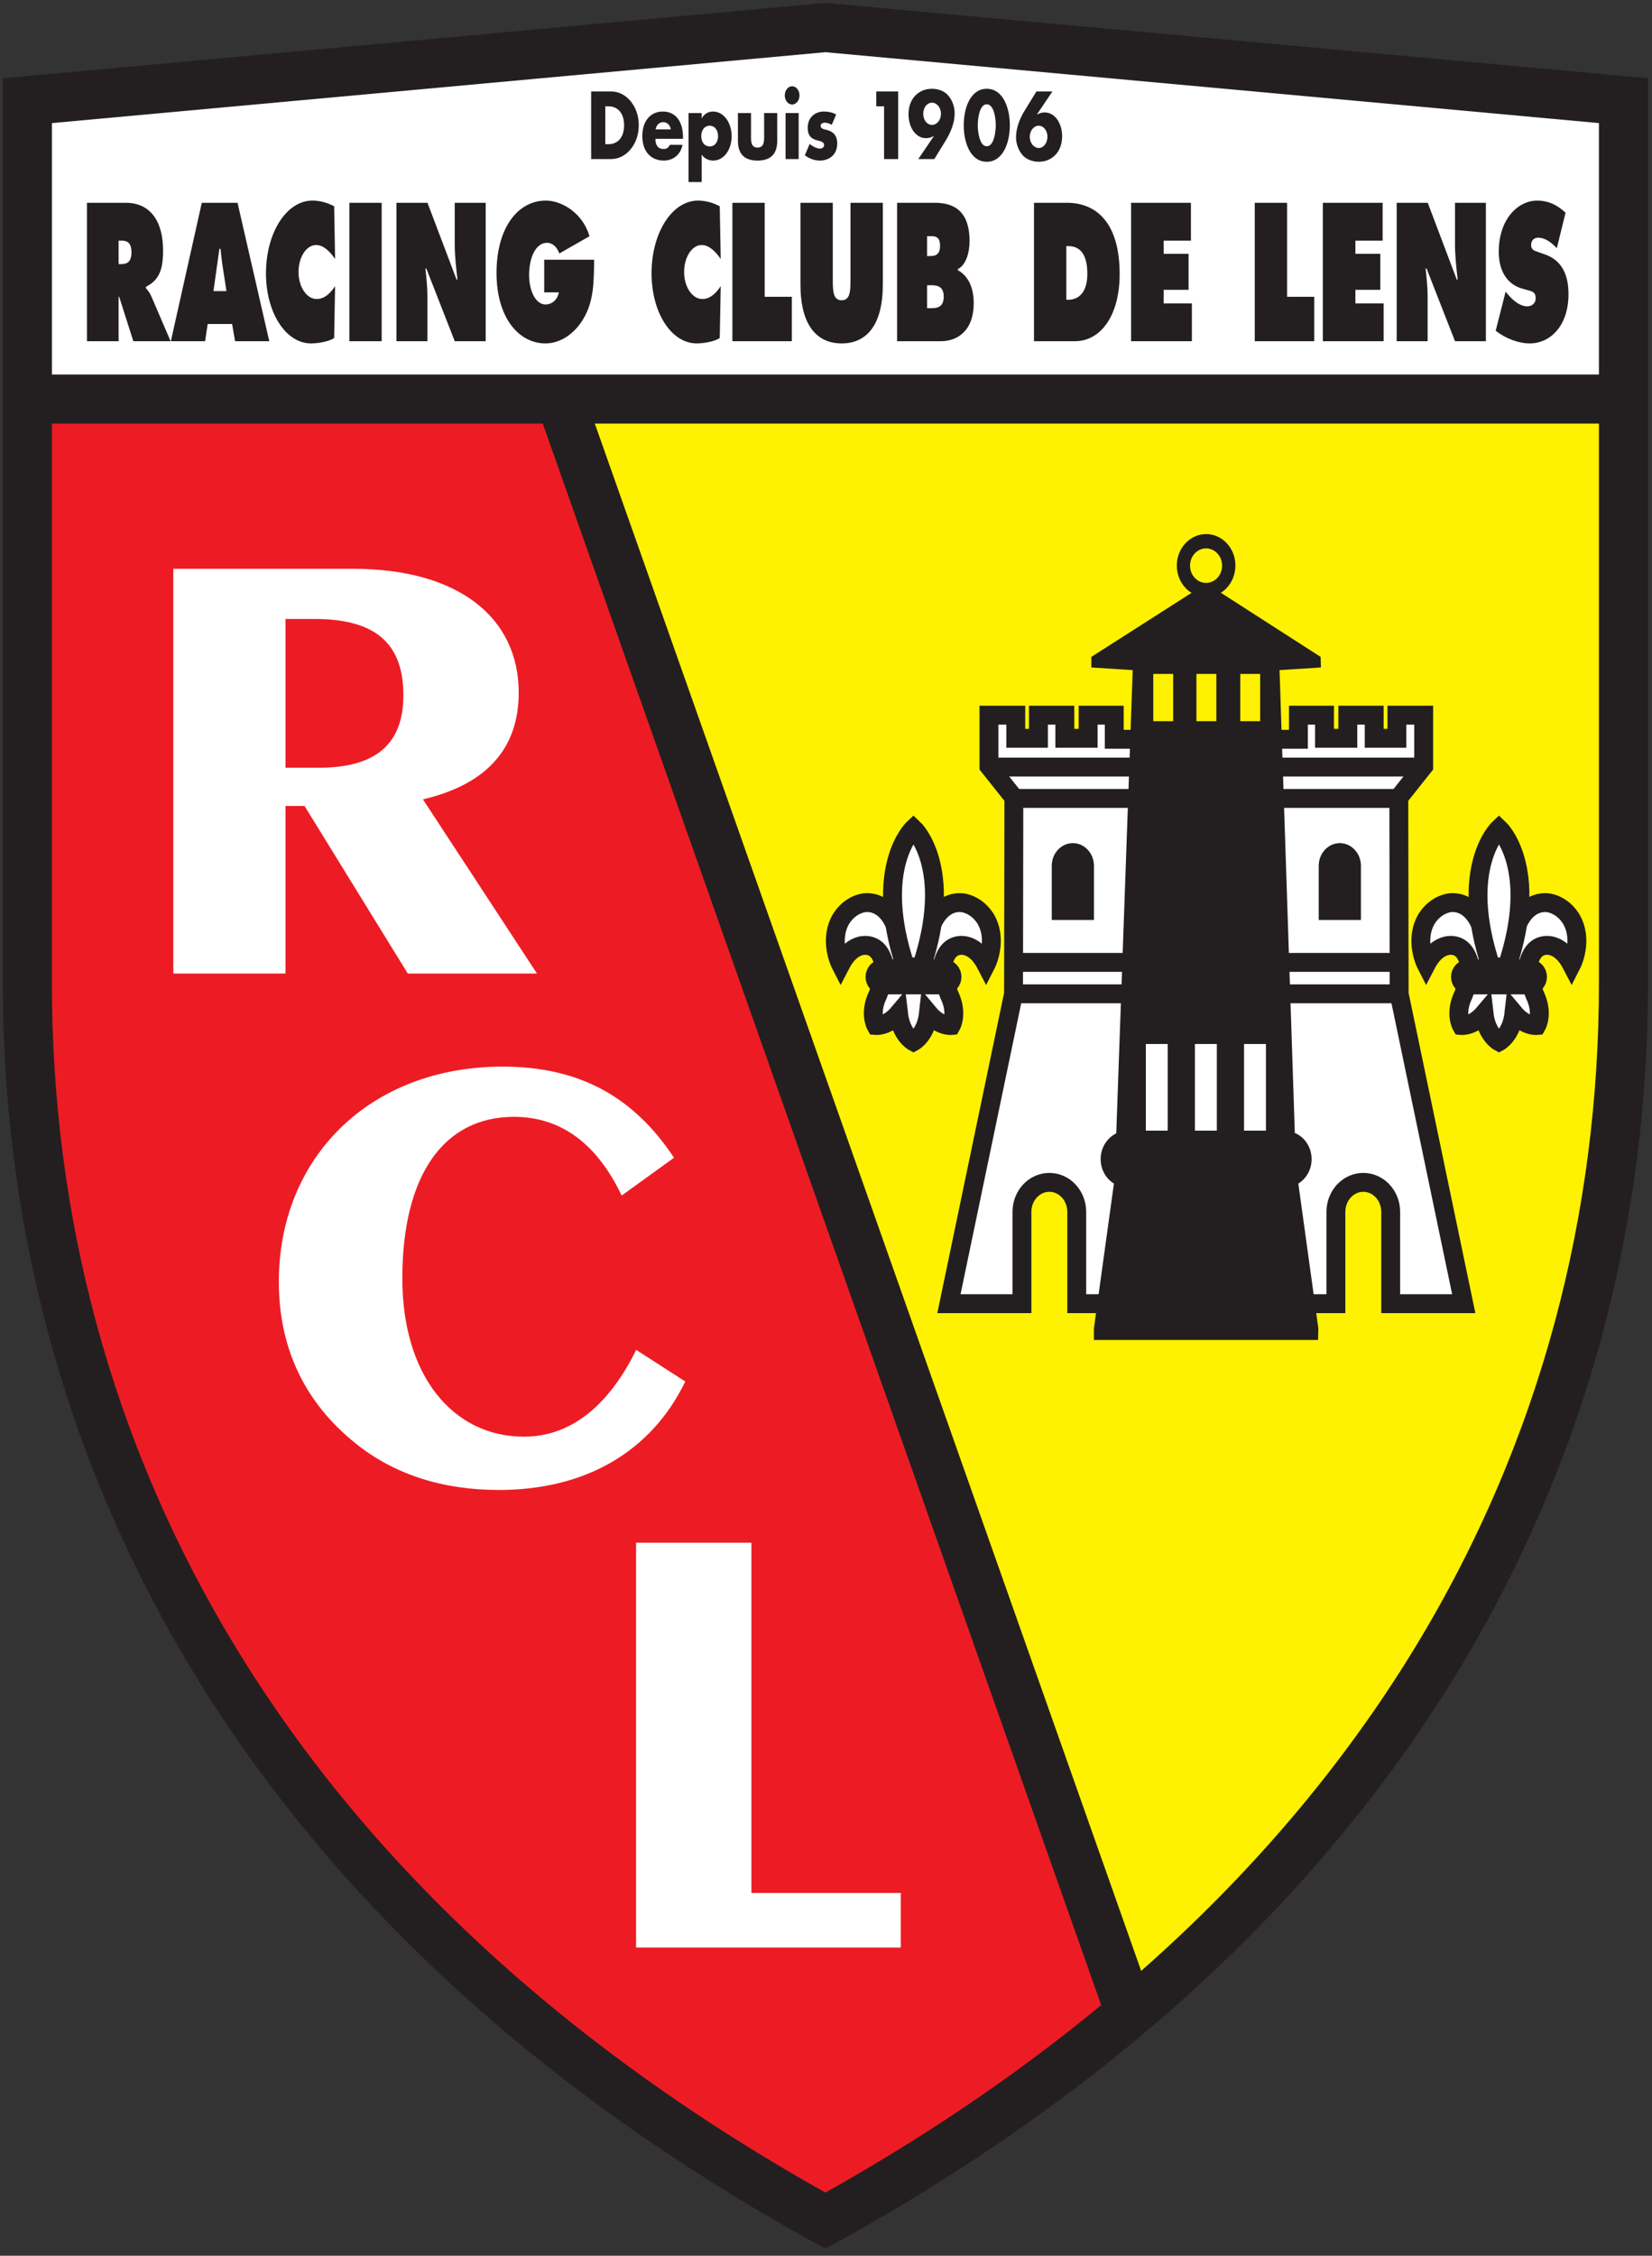 <svg width="181" height="247" viewBox="0 0 181 247" fill="none" xmlns="http://www.w3.org/2000/svg">
<rect x="0" y="0" width="181" height="247" fill="#333333" stroke="none"/>
<path d="M90.437 3L3 11.008V43.695H177.842L177.874 11.008L90.437 3Z" fill="white"/>
<path d="M123.807 220.418C161.71 188.456 177.874 148.269 177.874 107.711V43.696H61.369L123.807 220.418Z" fill="#FFF200"/>
<path d="M61.369 43.697H3V107.713C3 158.628 28.472 208.947 90.437 243.161C103.042 236.203 114.133 228.579 123.807 220.419L61.369 43.697Z" fill="#ED1C24"/>
<path d="M123.807 220.419L61.37 43.697M3 43.697H177.842M90.437 3.015L3 11.024V107.713C3 158.628 28.472 208.947 90.437 243.161C152.402 208.947 177.874 158.628 177.874 107.713V11.024L90.437 3.015Z" stroke="#231F20" stroke-width="5.379"/>
<path d="M12.995 26.348H13.265C13.871 26.348 14.402 26.49 14.402 27.655C14.402 28.779 13.82 28.921 13.238 28.921H12.995V26.348ZM9.527 37.361H12.995V32.499H13.059L14.609 37.361H18.691L16.577 32.44C16.38 31.994 16.159 31.756 15.98 31.536V31.412C17.297 30.729 17.866 29.765 17.866 27.472C17.866 23.655 16.008 22.206 13.811 22.206H9.526L9.527 37.361ZM23.389 31.875L24.036 27.251H24.164C24.229 27.894 24.293 28.559 24.398 29.201L24.811 31.875H23.389ZM22.756 35.476H25.43L25.756 37.361H29.503L26.026 22.206H22.109L18.719 37.361H22.471L22.756 35.476ZM36.714 28.357C36.145 27.531 35.434 26.829 34.636 26.829C33.576 26.829 32.709 28.137 32.709 29.783C32.709 31.453 33.627 32.742 34.686 32.742C35.503 32.742 36.145 32.196 36.714 31.334L36.613 37.004C36.044 37.425 34.727 37.605 34.09 37.605C31.31 37.605 29.141 34.247 29.141 29.926C29.141 25.504 31.379 21.963 34.232 21.963C35.035 21.963 35.861 22.187 36.613 22.586L36.714 28.357ZM38.278 22.206H41.819V37.361H38.278V22.206ZM43.438 22.206H46.837L50.021 30.609H50.121C49.979 29.343 49.823 28.036 49.823 26.747V22.206H53.213V37.361H49.823L46.709 29.403H46.608C46.722 30.449 46.828 31.435 46.828 32.44V37.361H43.438V22.206ZM65.094 28.44C65.066 30.912 65.066 32.981 63.915 34.912C62.882 36.659 61.291 37.605 59.777 37.605C56.805 37.605 54.401 34.751 54.401 29.884C54.401 24.94 56.741 21.963 59.804 21.963C61.502 21.963 63.827 23.27 64.589 25.866L61.282 27.756C61.006 26.99 60.502 26.587 59.933 26.587C58.667 26.587 57.97 28.275 57.97 30.105C57.97 31.774 58.639 33.343 59.791 33.343C60.35 33.343 61.062 32.94 61.227 32.017H59.626V28.44H65.094ZM78.965 28.357C78.395 27.531 77.684 26.829 76.882 26.829C75.822 26.829 74.956 28.137 74.956 29.783C74.956 31.453 75.873 32.742 76.937 32.742C77.749 32.742 78.395 32.196 78.965 31.334L78.859 37.004C78.29 37.425 76.974 37.605 76.341 37.605C73.561 37.605 71.387 34.247 71.387 29.926C71.387 25.504 73.625 21.963 76.483 21.963C77.281 21.963 78.111 22.187 78.859 22.586L78.965 28.357ZM80.244 22.206H83.785V32.499H86.758V37.361H80.244V22.206ZM96.725 22.206V31.173C96.725 35.595 94.945 37.605 92.216 37.605C89.487 37.605 87.703 35.595 87.703 31.173V22.206H91.244V30.651C91.244 31.834 91.272 32.88 92.216 32.88C93.156 32.88 93.184 31.834 93.184 30.651V22.206H96.725ZM101.573 28.036V25.866H101.821C102.335 25.866 102.996 25.784 102.996 26.912C102.996 27.953 102.413 28.036 101.899 28.036H101.573ZM98.289 37.361H103.115C104.821 37.361 106.684 36.297 106.684 33.182C106.684 31.371 106.009 30.169 104.95 29.586V29.462C105.803 29.04 106.229 27.734 106.229 26.407C106.229 22.913 104.303 22.206 102.413 22.206H98.289V37.361ZM101.574 31.233H101.922C102.491 31.233 103.399 31.215 103.399 32.476C103.399 33.724 102.56 33.747 101.977 33.747H101.573L101.574 31.233ZM116.83 26.949H117.05C118.344 26.949 119.133 27.857 119.133 29.985C119.133 31.976 118.225 32.82 117.05 32.82H116.831L116.83 26.949ZM113.289 37.361H117.775C120.633 37.361 122.674 34.508 122.674 30.009C122.674 24.44 120.165 22.206 116.894 22.206H113.289V37.361ZM123.926 22.206H130.482V26.348H127.495V27.793H130.224V31.733H127.495V33.224H130.587V37.361H123.926V22.206ZM137.476 22.206H141.017V32.499H143.99V37.361H137.477V22.206M144.935 22.206H151.49V26.348H148.504V27.793H151.232V31.733H148.504V33.224H151.595V37.361H144.935V22.206ZM153.026 22.206H156.43L159.608 30.609H159.709C159.567 29.343 159.416 28.036 159.416 26.747V22.206H162.801V37.361H159.416L156.301 29.403H156.196C156.31 30.449 156.416 31.435 156.416 32.44V37.361H153.026V22.206ZM164.962 31.935L165.14 32.155C165.773 32.921 166.54 33.545 167.351 33.545C167.7 33.545 168.255 33.325 168.255 32.642C168.255 31.958 167.792 31.894 167.471 31.797L166.76 31.595C165.374 31.215 164.209 29.944 164.209 27.572C164.209 23.977 166.319 21.963 168.438 21.963C169.549 21.963 170.571 22.385 171.53 23.293L170.571 27.174C169.961 26.527 169.278 26.027 168.516 26.027C168.204 26.027 167.755 26.206 167.755 26.829C167.755 27.394 168.191 27.472 168.461 27.572L169.264 27.857C170.764 28.375 171.851 29.623 171.851 32.196C171.851 35.815 169.732 37.605 167.622 37.605C166.398 37.605 164.975 37.081 163.874 36.219L164.962 31.935ZM66.319 11.643H66.681C67.676 11.643 68.378 12.39 68.378 13.716C68.378 15.161 67.589 15.789 66.667 15.789H66.319V11.643ZM64.768 17.418H66.965C68.612 17.418 69.988 15.798 69.988 13.716C69.988 11.633 68.621 10.014 66.965 10.014H64.768V17.418ZM71.832 14.166C71.919 13.647 72.268 13.372 72.685 13.372C73.071 13.372 73.428 13.689 73.497 14.166H71.832ZM74.832 15.014C74.832 13.294 74.02 12.212 72.617 12.212C71.295 12.212 70.374 13.226 70.374 14.905C70.374 16.643 71.378 17.583 72.718 17.583C73.644 17.583 74.548 17.046 74.777 15.859H73.396C73.24 16.189 73.016 16.317 72.708 16.317C72.117 16.317 71.809 15.927 71.809 15.198H74.832L74.832 15.014ZM77.753 13.767C78.336 13.767 78.675 14.285 78.675 14.905C78.675 15.542 78.336 16.033 77.753 16.033C77.171 16.033 76.832 15.542 76.832 14.905C76.832 14.285 77.171 13.767 77.753 13.767ZM76.877 12.381H75.442V19.932H76.877V16.936C77.185 17.377 77.666 17.583 78.134 17.583C79.331 17.583 80.162 16.367 80.162 14.913C80.162 13.469 79.322 12.212 78.116 12.212C77.864 12.21 77.616 12.278 77.399 12.408C77.183 12.539 77.007 12.726 76.891 12.95H76.877L76.877 12.381ZM82.285 12.381V15.074C82.285 15.707 82.409 16.161 83.001 16.161C83.593 16.161 83.721 15.707 83.721 15.074V12.381H85.157V15.414C85.157 17.074 84.216 17.583 83.001 17.583C81.786 17.583 80.85 17.074 80.85 15.413V12.381H82.285ZM86.069 12.381H87.505V17.418H86.069V12.381ZM87.597 10.446C87.597 10.996 87.23 11.445 86.79 11.445C86.349 11.445 85.983 10.996 85.983 10.446C85.983 9.895 86.349 9.446 86.79 9.446C87.23 9.446 87.597 9.895 87.597 10.446ZM91.129 13.675C90.909 13.528 90.602 13.432 90.358 13.432C90.193 13.432 89.909 13.519 89.909 13.776C89.909 14.12 90.358 14.166 90.556 14.216C91.225 14.386 91.73 14.776 91.73 15.707C91.73 17.033 90.758 17.583 89.822 17.583C89.244 17.583 88.675 17.377 88.184 17.005L88.707 15.758C89.001 16.015 89.491 16.272 89.845 16.272C90.028 16.272 90.294 16.161 90.294 15.886C90.294 15.491 89.845 15.473 89.395 15.326C88.946 15.18 88.496 14.905 88.496 14.001C88.496 12.763 89.395 12.212 90.276 12.212C90.739 12.212 91.193 12.303 91.611 12.537L91.129 13.675ZM96.009 11.643V10.015H98.408V17.418H96.862V11.643L96.009 11.643ZM102.11 11.245C102.651 11.245 103.096 11.781 103.096 12.46C103.096 13.139 102.651 13.676 102.11 13.676C101.564 13.676 101.156 13.139 101.156 12.46C101.156 11.781 101.564 11.245 102.11 11.245ZM102.371 17.418L103.642 15.345C104.151 14.501 104.596 13.469 104.596 12.401C104.596 11.625 104.28 10.841 103.798 10.359C103.339 9.896 102.678 9.721 102.1 9.721C100.743 9.721 99.541 10.703 99.541 12.52C99.541 13.882 100.284 15.13 101.454 15.13C101.771 15.13 102.022 15.052 102.289 14.905L102.307 14.923L100.61 17.418H102.371ZM108.114 11.419C108.912 11.419 109.1 12.987 109.1 13.707C109.1 14.423 108.912 16.015 108.114 16.015C107.316 16.015 107.128 14.423 107.128 13.707C107.128 12.988 107.316 11.419 108.114 11.419ZM108.114 9.721C106.348 9.721 105.591 11.79 105.591 13.717C105.591 15.643 106.339 17.712 108.114 17.712C109.889 17.712 110.642 15.643 110.642 13.717C110.642 11.79 109.885 9.722 108.114 9.722M113.807 16.203C113.27 16.203 112.825 15.648 112.825 14.974C112.825 14.304 113.27 13.767 113.806 13.767C114.348 13.767 114.761 14.304 114.761 14.974C114.761 15.648 114.348 16.203 113.807 16.203ZM113.554 10.015L112.274 12.098C111.761 12.932 111.32 13.974 111.32 15.042C111.32 15.809 111.641 16.584 112.119 17.075C112.573 17.524 113.238 17.712 113.816 17.712C115.169 17.712 116.371 16.73 116.371 14.914C116.371 13.561 115.628 12.313 114.458 12.313C114.151 12.313 113.898 12.391 113.632 12.538L113.618 12.519L115.307 10.015H113.554" fill="#231F20"/>
<path d="M96.685 107.589L96.185 108.923C95.198 110.951 95.969 112.295 95.969 112.295C95.969 112.295 97.235 112.41 98.441 110.978C98.707 113.322 100.083 114.065 100.083 114.065C100.083 114.065 101.469 113.313 101.73 110.955C102.941 112.414 104.22 112.295 104.22 112.295C104.22 112.295 104.987 110.951 104.001 108.923L103.505 107.589H96.685ZM103.138 106.19C103.138 106.19 103.294 105.194 103.703 104.488C104.478 103.153 105.858 103.58 105.858 103.58C106.505 103.74 107.33 104.24 108.037 105.603C108.037 105.603 109.399 102.951 107.959 100.561C107.321 99.589 106.487 99.089 105.716 98.901C105.716 98.901 102.198 97.841 101.354 104.052H98.79C97.946 97.841 94.427 98.901 94.427 98.901C93.657 99.089 92.822 99.589 92.185 100.561C90.74 102.951 92.107 105.603 92.107 105.603C92.813 104.24 93.634 103.74 94.281 103.58C94.281 103.58 95.666 103.153 96.441 104.488C96.85 105.194 97.006 106.19 97.006 106.19H103.138Z" fill="white" stroke="#231F20" stroke-width="2.069"/>
<path d="M100.084 90.722C100.084 90.722 95.552 94.942 99.217 105.877H100.956C104.616 94.942 100.084 90.722 100.084 90.722Z" fill="white" stroke="#231F20" stroke-width="2.069"/>
<path d="M103.487 105.886H96.681C96.116 105.886 95.662 106.372 95.662 106.973C95.662 107.57 96.116 108.051 96.681 108.051H103.487C104.052 108.051 104.511 107.57 104.511 106.973C104.511 106.372 104.052 105.886 103.487 105.886Z" fill="#231F20" stroke="#231F20" stroke-width="1.658"/>
<path d="M160.838 107.589L160.338 108.923C159.352 110.951 160.118 112.295 160.118 112.295C160.118 112.295 161.384 112.41 162.595 110.978C162.861 113.322 164.237 114.065 164.237 114.065C164.237 114.065 165.618 113.313 165.879 110.955C167.095 112.414 168.37 112.295 168.37 112.295C168.37 112.295 169.141 110.951 168.155 108.923L167.655 107.589H160.838ZM167.287 106.19C167.287 106.19 167.448 105.194 167.856 104.488C168.632 103.153 170.012 103.58 170.012 103.58C170.659 103.74 171.48 104.24 172.191 105.603C172.191 105.603 173.553 102.951 172.108 100.561C171.471 99.589 170.636 99.089 169.866 98.901C169.866 98.901 166.347 97.841 165.503 104.052H162.944C162.095 97.841 158.581 98.901 158.581 98.901C157.806 99.089 156.976 99.589 156.334 100.561C154.893 102.951 156.256 105.603 156.256 105.603C156.967 104.24 157.788 103.74 158.435 103.58C158.435 103.58 159.82 103.153 160.591 104.488C160.999 105.194 161.159 106.19 161.159 106.19H167.287Z" fill="white" stroke="#231F20" stroke-width="2.069"/>
<path d="M164.236 90.722C164.236 90.722 159.704 94.942 163.37 105.877H165.103C168.768 94.942 164.236 90.722 164.236 90.722Z" fill="white" stroke="#231F20" stroke-width="2.069"/>
<path d="M167.641 105.886H160.834C160.27 105.886 159.811 106.372 159.811 106.973C159.811 107.57 160.27 108.051 160.834 108.051H167.641C168.205 108.051 168.66 107.57 168.66 106.973C168.66 106.372 168.205 105.886 167.641 105.886H167.641Z" fill="#231F20" stroke="#231F20" stroke-width="1.658"/>
<path d="M146.366 142.751V132.697C146.366 130.913 147.71 129.468 149.366 129.468C151.026 129.468 152.37 130.913 152.37 132.697V142.752H160.375L153.297 108.822L153.26 87.327L155.985 83.905V78.309H153.049V80.842H150.563V78.309H147.674V80.842H145.119V78.309H142.261V80.951H122.083V78.309H119.22V80.842H116.666V78.309H113.776V80.842H111.294V78.309H108.354V83.905L111.083 87.327L111.047 108.822L103.969 142.751H111.968V132.697C111.968 130.913 113.312 129.468 114.973 129.468C116.629 129.468 117.972 130.913 117.972 132.697V142.752L146.366 142.751Z" fill="white" stroke="#231F20" stroke-width="2.069"/>
<path d="M144.485 100.739V94.808C144.485 93.437 145.517 92.322 146.793 92.322C148.072 92.322 149.109 93.437 149.109 94.808V100.739H144.485Z" fill="#231F20"/>
<path d="M153.182 108.822H111.11" stroke="#231F20" stroke-width="2.069"/>
<path d="M144.444 145.454L142.251 129.601C143.113 129.069 143.705 128.078 143.705 126.927C143.705 125.615 142.939 124.505 141.866 124.055L140.192 73.378L144.724 73.085L144.696 71.929L132.169 63.883L119.573 71.929V73.085L124.105 73.379L122.302 124.105C121.298 124.587 120.591 125.67 120.591 126.927C120.591 128.078 121.183 129.069 122.045 129.601L119.853 145.454V146.725H144.416L144.444 145.454Z" fill="#231F20"/>
<path d="M126.357 73.796H128.537V78.97H126.357V73.796ZM131.087 73.796H133.266V78.97H131.087V73.796ZM135.889 73.796H138.068V78.97H135.889V73.796Z" fill="#FFF200"/>
<path d="M128.936 61.929C128.936 63.833 130.38 65.383 132.146 65.383C133.917 65.383 135.357 63.833 135.357 61.929C135.357 60.025 133.917 58.48 132.146 58.48C130.38 58.48 128.936 60.026 128.936 61.929ZM130.385 61.938C130.385 60.897 131.174 60.048 132.142 60.048C133.11 60.048 133.899 60.897 133.899 61.938C133.899 62.98 133.109 63.828 132.142 63.828C131.174 63.828 130.385 62.979 130.385 61.938Z" fill="#231F20"/>
<path d="M125.541 114.316H127.94V123.803H125.541L125.541 114.316ZM136.302 114.316H138.701V123.803H136.302V114.316ZM130.921 114.316H133.321V123.803H130.921V114.316Z" fill="white"/>
<path d="M108.418 83.993H155.824ZM111.019 87.428H153.182ZM111.019 105.382H153.182Z" fill="white"/>
<path d="M108.418 83.993H155.824M111.019 87.428H153.182M111.019 105.382H153.182" stroke="#231F20" stroke-width="2.069"/>
<path d="M119.858 100.739V94.808C119.858 93.437 118.821 92.322 117.546 92.322C116.266 92.322 115.234 93.437 115.234 94.808V100.739H119.858Z" fill="#231F20"/>
<path d="M27.944 84.065H34.944C41.159 84.065 44.196 81.487 44.196 76.125C44.196 70.355 41.022 67.777 34.462 67.777H31.283V106.601H18.99V62.282H38.673C50.273 62.282 56.833 67.644 56.833 75.85C56.833 81.964 53.31 85.896 46.338 87.529L58.833 106.601H44.678L33.366 88.253H28.605L27.944 84.065ZM54.65 163.149C48.503 163.149 43.187 161.452 38.971 158.058C33.38 153.581 30.55 147.609 30.55 140.347C30.55 126.706 40.563 116.793 55.063 116.793C63.352 116.793 69.356 119.986 73.846 126.77L68.113 130.912C65.489 125.412 61.622 122.293 56.306 122.293C48.71 122.293 44.081 128.536 44.081 140.008C44.081 150.526 49.54 157.314 57.411 157.314C62.383 157.314 66.594 154.122 69.704 147.811L75.084 151.273C71.36 158.943 64.177 163.149 54.65 163.149ZM69.69 168.929H82.328V207.276H98.694V213.253H69.69V168.929Z" fill="white"/>
</svg>
